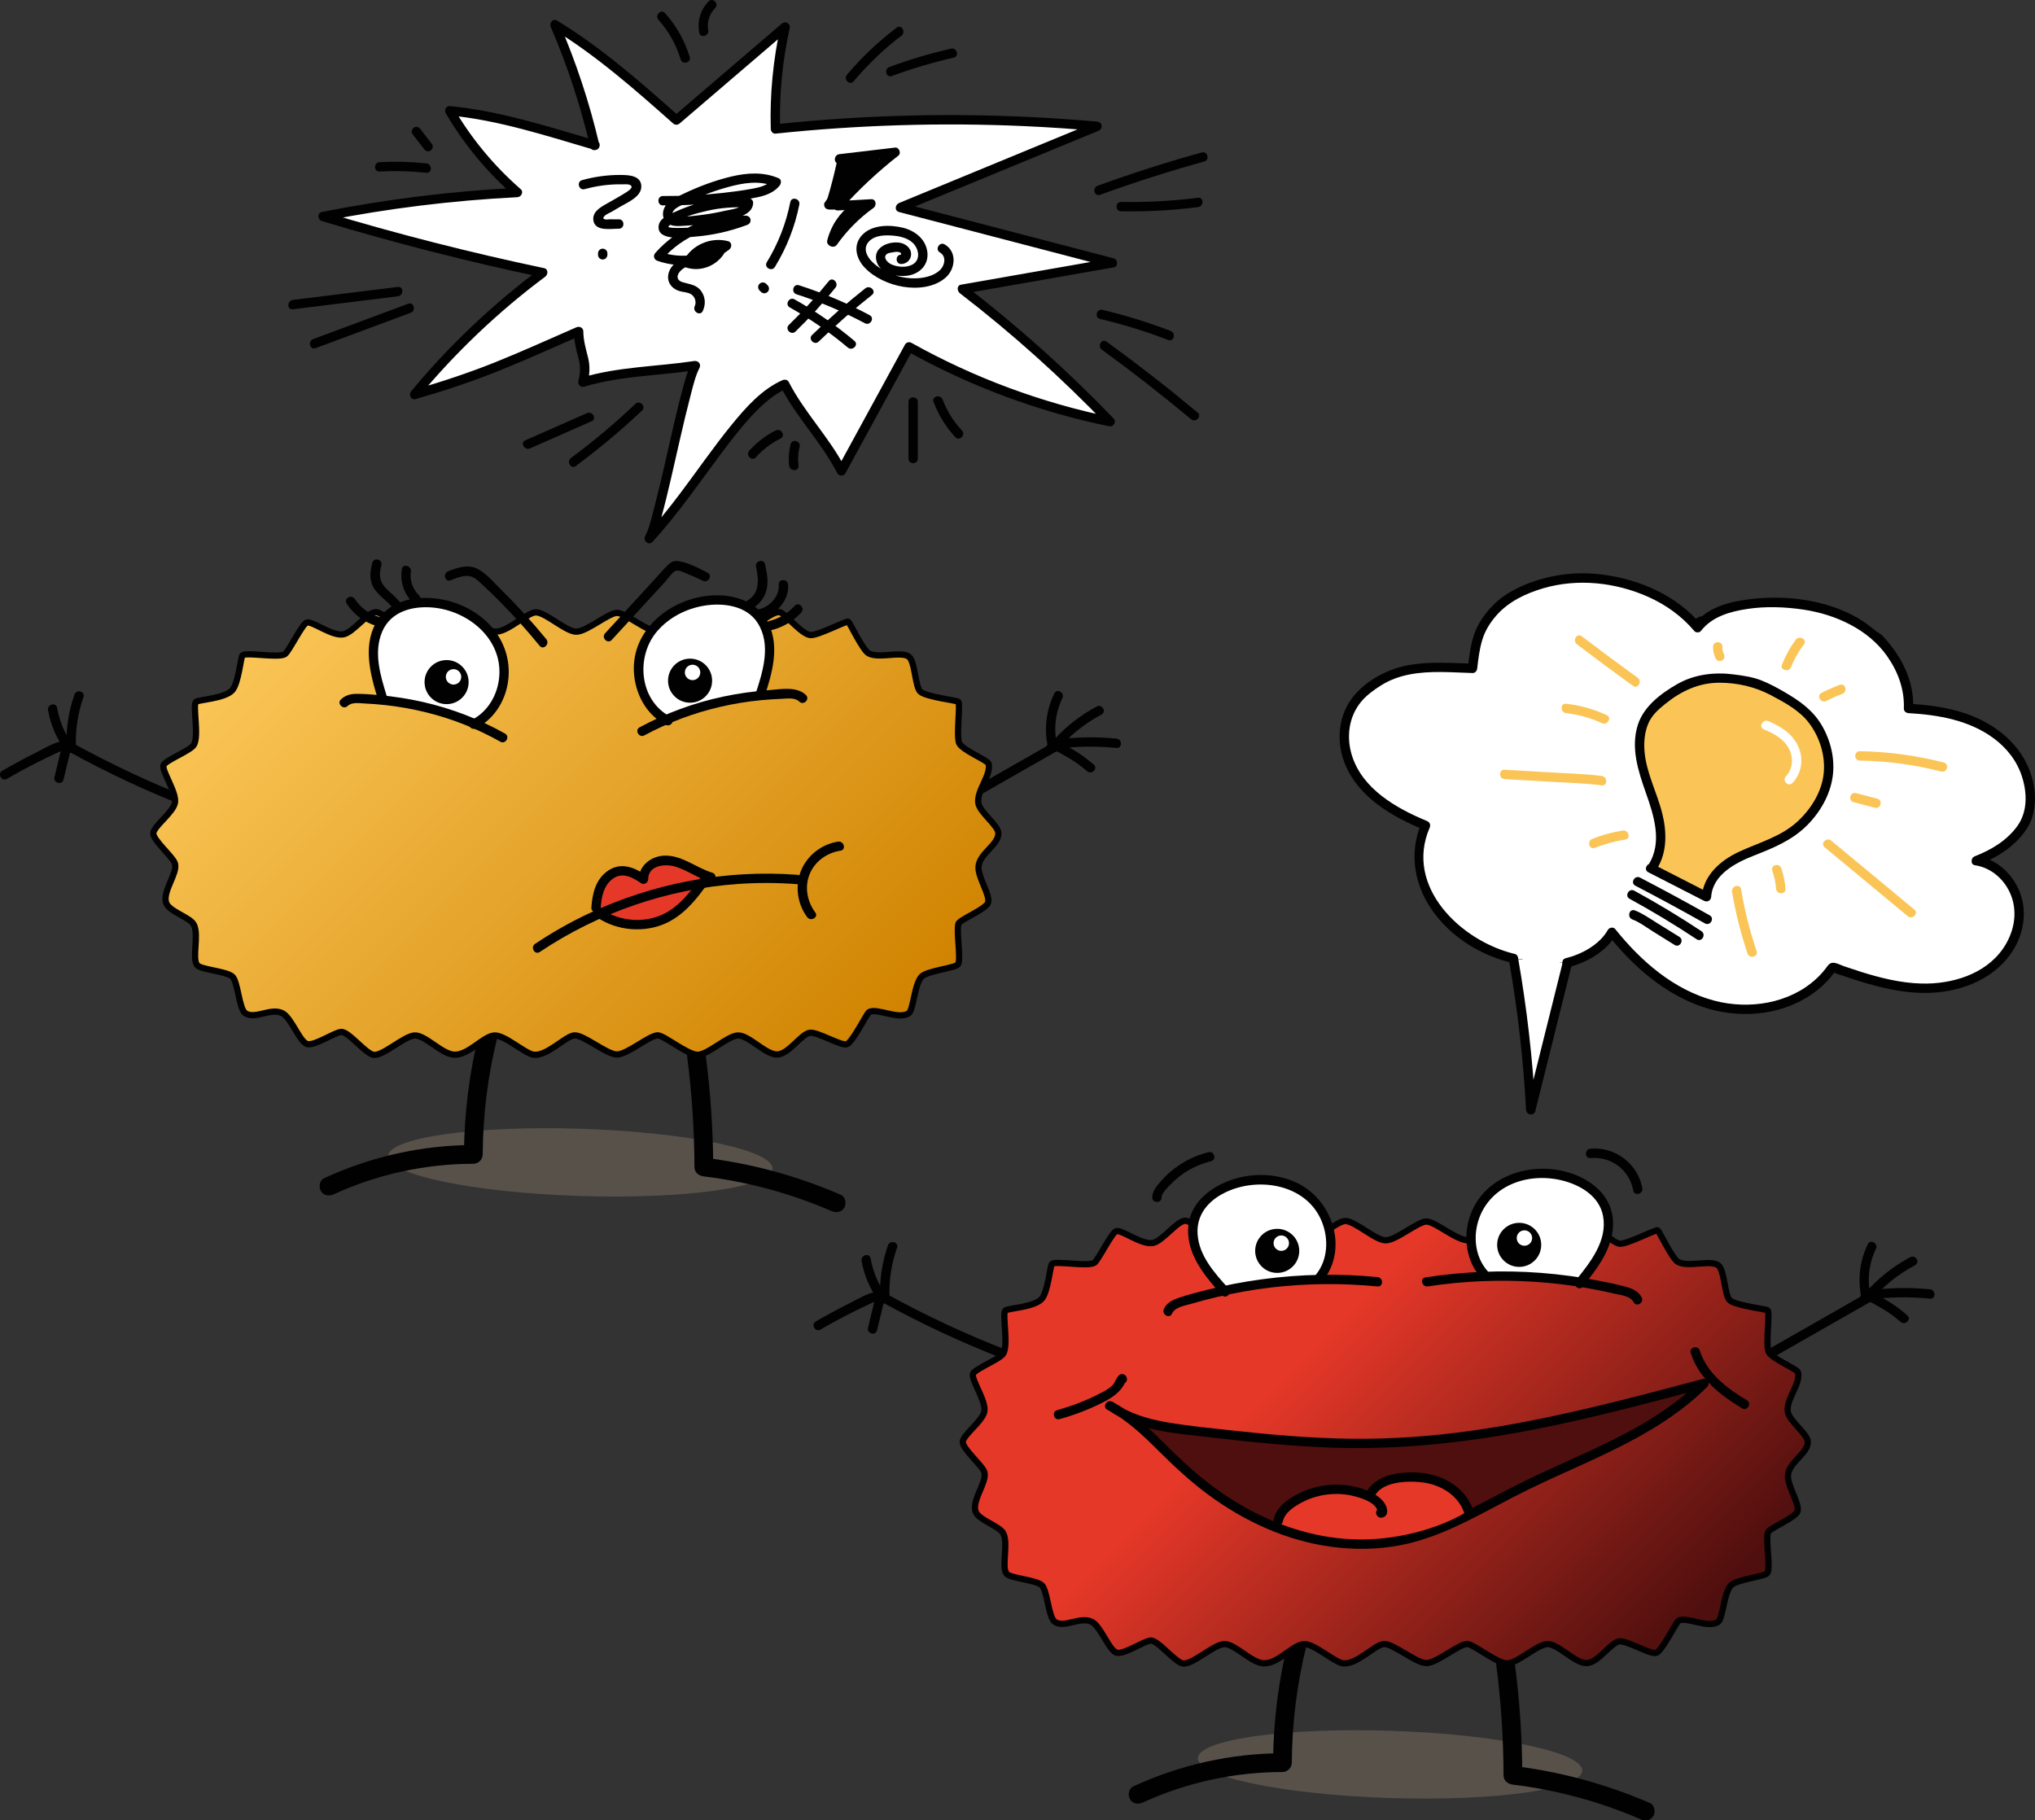 <?xml version="1.0" encoding="UTF-8"?>
<svg xmlns="http://www.w3.org/2000/svg" xmlns:xlink="http://www.w3.org/1999/xlink" id="Ebene_1" data-name="Ebene 1" viewBox="0 0 1846.88 1652.17">
  <rect x="0" y="0" width="1846.88" height="1652.17" fill="#333333" stroke="none"/>
  <defs>
    <style>
      .cls-1 {
        fill: #57514a;
      }

      .cls-2 {
        fill: #010101;
      }

      .cls-3 {
        fill: #e63828;
      }

      .cls-4 {
        fill: #4f0f0e;
      }

      .cls-5 {
        stroke: #fff;
        stroke-linejoin: round;
        stroke-width: 2.83px;
      }

      .cls-5, .cls-6 {
        fill: #fff;
      }

      .cls-7 {
        fill: #fac556;
      }

      .cls-8 {
        fill: url(#Unbenannter_Verlauf_18);
      }

      .cls-8, .cls-9 {
        stroke: #010101;
        stroke-miterlimit: 10;
        stroke-width: 5.67px;
      }

      .cls-9 {
        fill: url(#Unbenannter_Verlauf_17);
      }
    </style>
    <linearGradient id="Unbenannter_Verlauf_17" data-name="Unbenannter Verlauf 17" x1="1025.97" y1="1075.9" x2="1478.03" y2="1527.96" gradientUnits="userSpaceOnUse">
      <stop offset=".34" stop-color="#e63828"></stop>
      <stop offset="1" stop-color="#4f0f0e"></stop>
    </linearGradient>
    <linearGradient id="Unbenannter_Verlauf_18" data-name="Unbenannter Verlauf 18" x1="291.37" y1="523.51" x2="756.29" y2="988.43" gradientUnits="userSpaceOnUse">
      <stop offset="0" stop-color="#fac556"></stop>
      <stop offset="1" stop-color="#d08300"></stop>
    </linearGradient>
  </defs>
  <g>
    <ellipse id="Schlagschatten" class="cls-1" cx="1261.5" cy="1601.29" rx="30.5" ry="174.5" transform="translate(-380.03 2809.96) rotate(-88.13)"></ellipse>
    <g id="Bein_rechts" data-name="Bein rechts">
      <path class="cls-2" d="M1357.67,1508.98c4.48,33.92,6.78,68.07,6.89,102.28.02,5.01,3.92,7.95,8.5,8.5,39.78,4.82,79.06,15.48,115.83,31.42,4.21,1.83,9.12,1.24,11.64-3.05,2.1-3.59,1.19-9.8-3.05-11.64-39.76-17.24-81.39-28.54-124.42-33.75l8.5,8.5c-.11-34.21-2.41-68.37-6.89-102.28-.6-4.55-3.48-8.5-8.5-8.5-4.13,0-9.11,3.92-8.5,8.5h0Z"></path>
    </g>
    <g id="Bein_links" data-name="Bein links">
      <path class="cls-2" d="M1169.65,1487.47c-9.23,36.7-14.04,74.46-14.27,112.3l8.5-8.5c-46.79.11-92.87,10.5-135.34,30.06-4.17,1.92-5.21,7.95-3.05,11.64,2.5,4.28,7.45,4.98,11.64,3.05,39.67-18.28,83.11-27.63,126.76-27.74,4.62-.01,8.48-3.89,8.5-8.5.22-36.39,4.78-72.48,13.66-107.78,2.67-10.62-13.73-15.15-16.4-4.52h0Z"></path>
    </g>
    <path class="cls-2" d="M914.52,1225.67c-37.98-14.65-74.88-31.92-110.5-51.62-4.79-2.65-9.09,4.69-4.29,7.34,36.26,20.05,73.87,37.56,112.53,52.47,5.11,1.97,7.32-6.25,2.26-8.2h0Z"></path>
    <path class="cls-2" d="M804.07,1175.48c-7.1-10.06-11.76-21.2-13.94-33.32-.97-5.38-9.17-3.1-8.2,2.26,2.3,12.76,7.33,24.76,14.8,35.35,3.13,4.44,10.51.19,7.34-4.29h0Z"></path>
    <path class="cls-2" d="M807.24,1177.22c-.53-15.32,1.79-30.29,6.87-44.75,1.82-5.17-6.39-7.4-8.2-2.26-5.32,15.11-7.73,31-7.18,47.01.19,5.46,8.69,5.48,8.5,0h0Z"></path>
    <path class="cls-2" d="M804.92,1179.19l-.1-3.03c-.08-2.37-1.89-4.16-4.25-4.25-10.24-.41-20.92,6.66-29.8,11.07-10.31,5.12-20.44,10.61-30.39,16.4-4.73,2.75-.45,10.11,4.29,7.34,8.87-5.17,17.88-10.1,27.05-14.73,4.44-2.25,8.92-4.43,13.43-6.54,4.87-2.28,9.9-5.26,15.42-5.04l-4.25-4.25.1,3.03c.17,5.46,8.68,5.48,8.5,0h0Z"></path>
    <path class="cls-2" d="M794.54,1177.07c-2.25,9.35-4.51,18.7-6.76,28.06-1.28,5.32,6.92,7.59,8.2,2.26,2.25-9.35,4.51-18.7,6.76-28.06,1.28-5.32-6.92-7.59-8.2-2.26h0Z"></path>
    <path class="cls-2" d="M1609.66,1231.69c29.72-16.96,59.44-33.92,89.15-50.88,4.07-2.32,1.35-9.49-3.28-7.77-1.71.63-3.41,1.27-5.12,1.9-5.08,1.89-2.88,10.11,2.26,8.2,1.71-.63,3.41-1.27,5.12-1.9-1.09-2.59-2.18-5.18-3.28-7.77-29.72,16.96-59.44,33.92-89.15,50.88-4.75,2.71-.47,10.06,4.29,7.34h0Z"></path>
    <path class="cls-2" d="M1697.68,1176.07c-3.25-14.38-1.59-29.33,4.84-42.61,2.37-4.91-4.96-9.22-7.34-4.29-7.47,15.44-9.47,32.43-5.69,49.17,1.2,5.34,9.41,3.08,8.2-2.26h0Z"></path>
    <path class="cls-2" d="M1697.93,1180.63c11.25-13.28,24.69-24.13,40.08-32.27,4.84-2.56.55-9.9-4.29-7.34-15.95,8.45-30.13,19.83-41.8,33.6-3.52,4.15,2.47,10.2,6.01,6.01h0Z"></path>
    <path class="cls-2" d="M1694.66,1179.77c18.87-2.67,37.97-2.96,56.92-1.11,5.44.53,5.41-7.98,0-8.5-19.78-1.93-39.52-1.37-59.18,1.41-5.4.76-3.1,8.96,2.26,8.2h0Z"></path>
    <path class="cls-2" d="M1696.51,1181.75c.98-.51,5.94,2.74,6.82,3.2,2.52,1.33,4.99,2.76,7.41,4.27,5.02,3.15,9.74,6.69,14.22,10.56,4.12,3.57,10.16-2.42,6.01-6.01-6.1-5.28-12.61-10.06-19.61-14.09-5.39-3.11-12.85-8.54-19.14-5.27-4.86,2.52-.56,9.86,4.29,7.34h0Z"></path>
    <path id="Koerper" class="cls-9" d="M1504.51,1116.68c1.38.99,13.03,25.71,18.35,28.66,9.13,5.08,28.94-2.01,36.38,2.92,5.99,3.98,5.72,28.2,10.91,32.13,6.37,4.82,32.95,7.68,34.18,8.94,2.06,2.11-1.88,29.82.63,37.17,2.24,6.56,26.23,15.83,26.91,19.19,2.2,10.75-11.01,24.3-9.38,35.55,1.23,8.44,17.95,20.15,18.2,27.3.36,10.66-17.23,18.33-18.02,30.5-.62,9.67,10.73,25.65,8.7,32.59-1.75,5.98-26.06,15.51-26.97,19.24-1.97,8.15,2.64,32.04-.37,36.75-2.2,3.45-27.26,5.69-32.83,11.01-6.74,6.45-7.49,30.3-11.91,33.42-8.9,6.29-29.08-5.13-35.9-1.1-2.32,1.38-15.09,27.94-20.53,29.27-5.32,1.3-26.07-11.12-32.95-10.5-8.17.73-19.34,19.75-30.23,19.73-10.73-.02-26.07-18.09-35.8-17.23-9.52.84-27.37,17.97-36.5,17.5-9.73-.5-30.57-17.95-36.03-17.63-7.92.45-27.49,17.36-36.81,17.37-9.6,0-30.36-18.13-38.85-17.3-8.01.78-24.35,18.75-36.56,17.55-7.83-.76-26.69-18.26-35.96-17.49-10.17.84-23.38,18.14-36.54,17.42-11.31-.63-26.45-18.27-36.03-17.42-9.37.83-28.23,18.37-36.62,17.62-7.42-.66-23.01-21.45-29.81-20.84-6.12.54-23.5,12.43-30.43,11.07-7.17-1.41-14.64-24.27-23.11-28.2-10.67-4.95-24.57,6.05-33.34.14-5.89-3.98-6.68-28.94-11.95-33.39-5.73-4.86-28.91-6.12-31.94-10.39-4.65-6.58,1.87-26.84-2.82-36.48-3.35-6.88-23.02-12.06-25.32-20.26-2.93-10.41,10.32-26.1,8.2-35.02-1.43-6.02-20.08-21.4-19.7-27.83.38-6.54,18.24-18.92,19.64-27.88,1.52-9.69-12.87-29.71-10.21-34.23,2.69-4.56,24.28-12.95,27.35-18.06,4.86-8.08-1.16-35.53,1.83-39,1.76-2.05,26.44-2.92,33.13-10.71,5.63-6.55,7.64-30.29,9.19-31.62,3.43-2.94,32.12,2.65,38.38-.97,3.61-2.08,16.1-28.21,20.16-28.84,5.56-.85,22.6,12.43,32.75,10.84,9.16-1.43,22.98-21.3,30.34-20.15,7.13,1.11,24.2,18.4,36.58,17.62,11.41-.72,26.38-18.22,36.02-17.41,10.2.86,23.57,18.27,36.56,17.42,11.15-.74,28.46-18.11,36-17.46,9.42.82,27.39,18,36.51,17.53,9.64-.49,28.94-17.06,36.56-17.06,8.41,0,28.09,18.13,39.13,17.05,7.22-.71,25.98-17.16,33.96-17.62,6.14-.36,26.56,18.3,38.54,17.55,10.76-.68,28.59-19.09,36.1-17.62,4.68.91,19.55,19.95,27.75,20.79,6.54.66,32.98-13.23,34.47-12.17"></path>
    <g id="Baeckchen_links" data-name="Baeckchen links">
      <path class="cls-2" d="M961.68,1288.02c13.11-3.66,25.87-8.5,38.06-14.57,10.01-4.98,17.92-10.14,22.33-20.69l-1.95,2.54.38-.26-5.15-.66.27.3v-6.01l-.21.22c-3.81,3.93,2.19,9.95,6.01,6.01l.21-.22c1.68-1.73,1.53-4.26,0-6.01l-.27-.3c-1.15-1.32-3.69-1.68-5.15-.66-3.22,2.23-3.77,6.82-6.67,9.65-3.95,3.85-9.2,6.34-14.08,8.77-11.55,5.75-23.61,10.25-36.03,13.72-5.26,1.47-3.03,9.67,2.26,8.2h0Z"></path>
    </g>
    <path class="cls-6" d="M1455.92,1093.2c-5.58-11.42-16.99-19.01-28.92-23.41-25.39-9.38-56.45-5.33-75.67,13.73-19.22,19.06-22.51,53.46-4.11,73.32l87.01,5.68c8.34-10.32,15.86-18.47,20.97-30.72,5.12-12.24,6.54-26.68.72-38.6Z"></path>
    <path class="cls-2" d="M1436.31,1167.88c13.7-16.97,28.3-35.79,27.62-58.8-.63-21.65-16.56-36.26-35.8-43.39-35.53-13.16-81.52.17-94.18,38.48-6.27,18.97-3.26,40.61,10.26,55.68,3.66,4.08,9.66-1.95,6.01-6.01-10.21-11.38-12.98-27.54-9.55-42.18,3.67-15.69,13.85-28.21,28.18-35.48,14.77-7.49,32.55-8.75,48.52-4.87,16.68,4.05,34.12,14.2,37.5,32.37,4.15,22.28-11.56,42.05-24.59,58.19-3.41,4.22,2.57,10.27,6.01,6.01h0Z"></path>
    <path class="cls-2" d="M1489.91,1177.54c-2.82-5.48-8.3-7.94-13.98-9.53-8.31-2.33-16.86-4.05-25.33-5.69-17.12-3.32-34.45-5.66-51.84-7.02-35.09-2.74-70.35-1.26-105.13,4.05-5.39.82-3.1,9.02,2.26,8.2,32.12-4.9,64.77-6.28,97.19-4.15,16.02,1.05,31.98,2.96,47.8,5.75,8.09,1.43,16.15,3.08,24.15,4.95,5.6,1.31,14.58,2.02,17.53,7.74,2.51,4.87,9.85.57,7.34-4.29h0Z"></path>
    <path class="cls-6" d="M1189.29,1086.67c-20.25-17.96-51.48-20.27-76.31-9.5-11.66,5.06-22.64,13.27-27.57,24.99-5.15,12.23-2.93,26.56,2.86,38.5s13.09,19.76,21.99,29.6l87.22-10.62c17.26-20.85,12.06-55.02-8.19-72.98Z"></path>
    <path class="cls-2" d="M1063.62,1192.34c2.69-6.01,11.22-7.16,16.88-8.82,7.8-2.29,15.67-4.37,23.58-6.23,16.07-3.78,32.35-6.71,48.74-8.66,32.32-3.85,64.99-4.17,97.39-1.06,5.44.52,5.41-7.98,0-8.5-34.91-3.36-70.08-2.68-104.84,2.01-17.12,2.31-34.1,5.55-50.85,9.79-8.28,2.1-16.63,4.27-24.72,7.03-5.53,1.89-11.03,4.54-13.54,10.15-2.21,4.95,5.11,9.29,7.34,4.29h0Z"></path>
    <path class="cls-2" d="M1200.49,1162.65c23.96-29.9,8.52-74.95-25.02-89.8-17.68-7.83-38.38-8.35-56.7-2.39s-37,19.33-40,40.07c-3.74,25.89,14.06,47.07,30.21,64.94,3.68,4.07,9.68-1.96,6.01-6.01-12.67-14.02-26.92-29.72-28.13-49.58s12.91-33.01,29.98-39.72c29.86-11.73,69.9-3.55,82.82,28.65,6.23,15.52,5.55,34.44-5.19,47.84-3.39,4.23,2.59,10.29,6.01,6.01h0Z"></path>
    <circle class="cls-2" cx="1159.14" cy="1135.3" r="20"></circle>
    <circle class="cls-6" cx="1162.84" cy="1128.31" r="7"></circle>
    <circle class="cls-2" cx="1378.75" cy="1129.85" r="20"></circle>
    <circle class="cls-6" cx="1383.52" cy="1123.66" r="7"></circle>
    <path class="cls-4" d="M1008.65,1276.54c20.49,14.96,46.86,18.58,72.04,21.63,56.54,6.85,113.36,13.13,170.3,11.77,100.36-2.4,198.48-28.43,295.48-54.29-45.95,46.31-110.85,67.01-169.11,96.36-32.16,16.2-63.29,35.58-98.22,44.3-37.3,9.32-77.25,5.73-113.47-7.16-36.22-12.9-68.84-34.81-96.77-61.24-19.64-18.58-37.64-39.82-61.75-52.04"></path>
    <path class="cls-2" d="M1006.51,1280.21c26.39,18.83,60.62,20.65,91.74,24.31,37.06,4.36,74.22,8.17,111.53,9.42,73.51,2.47,146.2-7.87,217.79-23.92,40.27-9.03,80.16-19.64,120.03-30.27-1.38-2.37-2.76-4.74-4.14-7.11-26.9,26.9-60.44,45.27-94.56,61.39-17.1,8.08-34.44,15.66-51.58,23.64-18.08,8.42-35.65,17.73-53.3,27-18.49,9.71-37.3,19.09-57.35,25.15s-42.23,8.45-63.76,7.05c-41.01-2.67-79.99-18.55-113.66-41.63-18.36-12.59-34.66-27.45-50.42-43.11-15.08-14.99-30.48-30.06-49.55-39.92-4.85-2.51-9.16,4.83-4.29,7.34,17.95,9.29,32.43,23.3,46.64,37.42s28.41,27.38,44.34,39.2c32.86,24.39,71.06,42.04,111.79,47.64,21.13,2.9,42.61,2.64,63.57-1.42s40.95-12.33,60.1-21.75,36.71-19.47,55.38-28.58c17.72-8.65,35.78-16.58,53.71-24.8,39.14-17.96,78.17-37.83,108.95-68.6,3.02-3.02-.05-8.2-4.14-7.11-69.34,18.49-138.94,37.01-210.12,47.02-36.03,5.07-72.38,7.69-108.77,7.25-36.34-.44-72.58-3.58-108.68-7.57-19.41-2.15-38.99-4-58.25-7.29-17.3-2.96-34.28-7.79-48.73-18.1-4.46-3.18-8.71,4.19-4.29,7.34h0Z"></path>
    <path class="cls-3" d="M1252.97,1396.38c46.89-4.44,76-23,76-23l4.52.35c-3.38-12.78-13.74-23.06-25.91-28.24-12.25-5.22-26.11-5.73-39.26-3.58-6.03.98-16.9,8.5-25.6,16.53h0c-23.07-11.25-52.43-8.19-72.69,7.57-3.7,2.88-8.57,10.3-10.88,16.14,10,3.4,46.32,18.74,93.82,14.24Z"></path>
    <path class="cls-2" d="M1164.14,1381.19c1.83-8.52,10.51-13.94,17.72-17.74,7.7-4.05,16.33-6.53,25-7.25s16.71.07,24.72,2.45c7.33,2.17,17.99,5.91,19.25,14.59l.43-3.28-.69.97,2.54-1.95-1.17.22c-5.37,1.03-3.1,9.23,2.26,8.2,5.76-1.1,5.51-6.96,3.37-11.28-2.25-4.57-6.47-7.96-10.85-10.39-10.16-5.64-22.15-8.24-33.71-8.28s-23.01,2.6-33.38,7.62-21.24,12.45-23.69,23.86c-1.14,5.34,7.05,7.62,8.2,2.26h0Z"></path>
    <path class="cls-2" d="M1247.17,1358.98c6.1-14.95,31.83-15.24,44.86-13.39,16.76,2.38,32.7,12.55,37.44,29.51,1.47,5.26,9.68,3.03,8.2-2.26-5.81-20.81-25.29-33.28-45.93-35.81-18.03-2.21-44.86.32-52.77,19.69-2.07,5.06,6.16,7.27,8.2,2.26h0Z"></path>
    <g id="Augenbraue_links" data-name="Augenbraue links">
      <path class="cls-2" d="M1443.4,1051.07c19.07-1.64,35.38,10.73,38.9,29.53,1.01,5.37,9.2,3.1,8.2-2.26-4.16-22.23-24.57-37.71-47.1-35.77-5.41.47-5.46,8.97,0,8.5h0Z"></path>
    </g>
    <g id="Augenbraue_rechts" data-name="Augenbraue rechts">
      <path class="cls-2" d="M1054.25,1086.79c0-4.25,5.86-9.43,8.64-12.28,3.31-3.39,6.91-6.5,10.81-9.2,7.74-5.35,16.26-9.11,25.38-11.36,5.31-1.31,3.06-9.51-2.26-8.2-11.31,2.78-21.88,7.83-31.12,14.93-4.34,3.33-8.36,7.04-11.94,11.19s-8.01,8.99-8.02,14.91c-.01,5.47,8.49,5.48,8.5,0h0Z"></path>
    </g>
    <g id="Baeckchen_rechts-2" data-name="Baeckchen rechts">
      <path class="cls-2" d="M1534.41,1227.94c7.38,23.11,26.61,38.25,46.68,50.28,4.71,2.82,8.99-4.53,4.29-7.34-18.05-10.82-36.1-24.31-42.77-45.19-1.66-5.19-9.87-2.97-8.2,2.26h0Z"></path>
    </g>
  </g>
  <g>
    <g>
      <path class="cls-2" d="M871.32,731.88c29.72-16.96,59.44-33.92,89.15-50.88,4.07-2.32,1.35-9.49-3.28-7.77-1.71.63-3.41,1.27-5.12,1.9-5.08,1.89-2.88,10.11,2.26,8.2,1.71-.63,3.41-1.27,5.12-1.9-1.09-2.59-2.18-5.18-3.28-7.77-29.72,16.96-59.44,33.92-89.15,50.88-4.75,2.71-.47,10.06,4.29,7.34h0Z"></path>
      <path class="cls-2" d="M959.34,676.26c-3.25-14.38-1.59-29.33,4.84-42.61,2.37-4.91-4.96-9.22-7.34-4.29-7.47,15.44-9.47,32.43-5.69,49.17,1.2,5.34,9.41,3.08,8.2-2.26h0Z"></path>
      <path class="cls-2" d="M959.6,680.82c11.25-13.28,24.69-24.13,40.08-32.27,4.84-2.56.55-9.9-4.29-7.34-15.95,8.45-30.13,19.83-41.8,33.6-3.52,4.15,2.47,10.2,6.01,6.01h0Z"></path>
      <path class="cls-2" d="M956.33,679.96c18.87-2.67,37.97-2.96,56.92-1.11,5.44.53,5.41-7.98,0-8.5-19.78-1.93-39.52-1.37-59.18,1.41-5.4.76-3.1,8.96,2.26,8.2h0Z"></path>
      <path class="cls-2" d="M958.17,681.94c.98-.51,5.94,2.74,6.82,3.2,2.52,1.33,4.99,2.76,7.41,4.27,5.02,3.15,9.74,6.69,14.22,10.56,4.12,3.57,10.16-2.42,6.01-6.01-6.1-5.28-12.61-10.06-19.61-14.09-5.39-3.11-12.85-8.54-19.14-5.27-4.86,2.52-.56,9.86,4.29,7.34h0Z"></path>
      <path class="cls-2" d="M176.19,725.86c-37.98-14.65-74.88-31.92-110.5-51.62-4.79-2.65-9.09,4.69-4.29,7.34,36.26,20.05,73.87,37.56,112.53,52.47,5.11,1.97,7.32-6.25,2.26-8.2h0Z"></path>
      <path class="cls-2" d="M65.73,675.67c-7.1-10.06-11.76-21.2-13.94-33.32-.97-5.38-9.17-3.1-8.2,2.26,2.3,12.76,7.33,24.76,14.8,35.35,3.13,4.44,10.51.19,7.34-4.29h0Z"></path>
      <path class="cls-2" d="M68.9,677.41c-.53-15.32,1.79-30.29,6.87-44.75,1.82-5.17-6.39-7.4-8.2-2.26-5.32,15.11-7.73,31-7.18,47.01.19,5.46,8.69,5.48,8.5,0h0Z"></path>
      <path class="cls-2" d="M66.59,679.38l-.1-3.03c-.08-2.37-1.89-4.16-4.25-4.25-10.24-.41-20.92,6.66-29.8,11.07-10.31,5.12-20.44,10.61-30.39,16.4-4.73,2.75-.45,10.11,4.29,7.34,8.87-5.17,17.88-10.1,27.05-14.73,4.44-2.25,8.92-4.43,13.43-6.54,4.87-2.28,9.9-5.26,15.42-5.04l-4.25-4.25.1,3.03c.17,5.46,8.68,5.48,8.5,0h0Z"></path>
      <path class="cls-2" d="M56.2,677.26c-2.25,9.35-4.51,18.7-6.76,28.06-1.28,5.32,6.92,7.59,8.2,2.26,2.25-9.35,4.51-18.7,6.76-28.06,1.28-5.32-6.92-7.59-8.2-2.26h0Z"></path>
    </g>
    <g>
      <ellipse class="cls-1" cx="526.6" cy="1054.92" rx="30.5" ry="174.5" transform="translate(-544.91 1546.88) rotate(-88.13)"></ellipse>
      <g>
        <path class="cls-2" d="M623.37,956.94c4.48,33.92,6.78,68.07,6.89,102.28.02,5.01,3.92,7.95,8.5,8.5,39.78,4.82,79.06,15.48,115.83,31.42,4.21,1.83,9.12,1.24,11.64-3.05,2.1-3.59,1.19-9.8-3.05-11.64-39.76-17.24-81.39-28.54-124.42-33.75l8.5,8.5c-.11-34.21-2.41-68.37-6.89-102.28-.6-4.55-3.48-8.5-8.5-8.5-4.13,0-9.11,3.92-8.5,8.5h0Z"></path>
        <path class="cls-2" d="M435.34,935.44c-9.23,36.7-14.04,74.46-14.27,112.3l8.5-8.5c-46.79.11-92.87,10.5-135.34,30.06-4.17,1.92-5.21,7.95-3.05,11.64,2.5,4.28,7.45,4.98,11.64,3.05,39.67-18.28,83.11-27.63,126.76-27.74,4.62-.01,8.48-3.89,8.5-8.5.22-36.39,4.78-72.48,13.66-107.78,2.67-10.62-13.73-15.15-16.4-4.52h0Z"></path>
      </g>
      <g id="Gruppe_2593" data-name="Gruppe 2593">
        <path id="Pfad_1734" data-name="Pfad 1734" class="cls-8" d="M769.9,564.28c1.38.99,13.03,25.71,18.35,28.66,9.13,5.08,28.94-2.01,36.38,2.92,5.99,3.98,5.72,28.2,10.91,32.13,6.37,4.82,32.95,7.68,34.18,8.94,2.06,2.11-1.88,29.82.63,37.17,2.24,6.56,26.23,15.83,26.91,19.19,2.2,10.75-11.01,24.3-9.38,35.55,1.23,8.44,17.95,20.15,18.2,27.3.36,10.66-17.23,18.33-18.02,30.5-.62,9.67,10.73,25.65,8.7,32.59-1.75,5.98-26.06,15.51-26.97,19.24-1.97,8.15,2.64,32.04-.37,36.75-2.2,3.45-27.26,5.69-32.83,11.01-6.74,6.45-7.49,30.3-11.91,33.42-8.9,6.29-29.08-5.13-35.9-1.1-2.32,1.38-15.09,27.94-20.53,29.27-5.32,1.3-26.07-11.12-32.95-10.5-8.17.73-19.34,19.75-30.23,19.73-10.73-.02-26.07-18.09-35.8-17.23-9.52.84-27.37,17.97-36.5,17.5-9.73-.5-30.57-17.95-36.03-17.63-7.92.45-27.49,17.36-36.81,17.37-9.6,0-30.36-18.13-38.85-17.3-8.01.78-24.35,18.75-36.56,17.55-7.83-.76-26.69-18.26-35.96-17.49-10.17.84-23.38,18.14-36.54,17.42-11.31-.63-26.45-18.27-36.03-17.42-9.37.83-28.23,18.37-36.62,17.62-7.42-.66-23.01-21.45-29.81-20.84-6.12.54-23.5,12.43-30.43,11.07-7.17-1.41-14.64-24.27-23.11-28.2-10.67-4.95-24.57,6.05-33.34.14-5.89-3.98-6.68-28.94-11.95-33.39-5.73-4.86-28.91-6.12-31.94-10.39-4.65-6.58,1.87-26.84-2.82-36.48-3.35-6.88-23.02-12.06-25.32-20.26-2.93-10.41,10.32-26.1,8.2-35.02-1.43-6.02-20.08-21.4-19.7-27.83.38-6.54,18.24-18.92,19.64-27.88,1.52-9.69-12.87-29.71-10.21-34.23,2.69-4.56,24.28-12.95,27.35-18.06,4.86-8.08-1.16-35.53,1.83-39,1.76-2.05,26.44-2.92,33.13-10.71,5.63-6.55,7.64-30.29,9.19-31.62,3.43-2.94,32.12,2.65,38.38-.97,3.61-2.08,16.1-28.21,20.16-28.84,5.56-.85,22.6,12.43,32.75,10.84,9.16-1.43,22.98-21.3,30.34-20.15,7.13,1.11,24.2,18.4,36.58,17.62,11.41-.72,26.38-18.22,36.02-17.41,10.2.86,23.57,18.27,36.56,17.42,11.15-.74,28.46-18.11,36-17.46,9.42.82,27.39,18,36.51,17.53,9.64-.49,28.94-17.06,36.56-17.06,8.41,0,28.09,18.13,39.13,17.05,7.22-.71,25.98-17.16,33.96-17.62,6.14-.36,26.56,18.3,38.54,17.55,10.76-.68,28.59-19.09,36.1-17.62,4.68.91,19.55,19.95,27.75,20.79,6.54.66,32.98-13.23,34.47-12.17"></path>
      </g>
    </g>
    <g>
      <g>
        <path class="cls-6" d="M453.21,587.8c-10.74-24.84-38.06-40.17-65.11-40.92-12.71-.35-26.13,2.44-35.56,10.96-9.84,8.9-13.9,22.83-13.71,36.09.19,13.27,3.49,23.44,7.38,36.13l83.51,27.31c24.46-11.58,34.22-44.73,23.48-69.58Z"></path>
        <path class="cls-2" d="M315.42,640.81c3.98-3.76,10.55-2.55,15.54-2.31,6.26.29,12.5.77,18.73,1.45,12.45,1.36,24.81,3.57,36.96,6.57,23.59,5.81,46.26,14.74,67.43,26.66,4.77,2.69,9.07-4.65,4.29-7.34-23.31-13.12-48.47-22.79-74.55-28.72-12.99-2.95-26.19-4.99-39.45-6.2-6.94-.63-13.99-1.22-20.97-1.17-5.35.04-10.05,1.32-14,5.05s2.04,9.77,6.01,6.01h0Z"></path>
        <path class="cls-2" d="M431.87,661.05c15.51-7.63,25.76-23.17,28.81-39.97,3.3-18.16-1.42-36.04-13.04-50.34-12.01-14.78-30.33-24.25-49.01-27.11-19.72-3.02-42.46.46-54.81,17.72-15.46,21.61-8.18,49.39-1.07,72.56,1.6,5.22,9.81,2.99,8.2-2.26-5.72-18.66-12.21-39.64-4-58.59,7.83-18.09,27.31-23.24,45.5-21.68,32,2.74,63.08,27.84,60.7,62.05-1.16,16.78-10.26,32.74-25.56,40.27-4.91,2.42-.61,9.75,4.29,7.34h0Z"></path>
      </g>
      <circle class="cls-2" cx="405.31" cy="619.09" r="20"></circle>
      <circle class="cls-6" cx="411.61" cy="614.33" r="7"></circle>
    </g>
    <g>
      <g>
        <path class="cls-6" d="M685.48,556.2c-9.26-8.71-22.62-11.76-35.34-11.66-27.07.22-54.68,15-65.9,39.63s-2.12,57.97,22.11,70.03l83.38-25.49c4.14-12.6,8.29-22.89,8.74-36.15.45-13.26-3.33-27.27-13-36.35Z"></path>
        <path class="cls-2" d="M731.42,630.79c-8.47-8.28-23.6-5.15-34.24-4.35-13.7,1.03-27.36,2.95-40.8,5.8-26.47,5.61-52.06,15.02-75.87,27.86-4.82,2.6-.53,9.94,4.29,7.34,21.64-11.67,44.73-20.31,68.68-25.86,12.03-2.79,24.24-4.81,36.54-6.02,6.28-.62,12.59-1.05,18.9-1.28,5.23-.19,12.38-1.5,16.49,2.52,3.92,3.83,9.94-2.18,6.01-6.01h0Z"></path>
        <path class="cls-2" d="M693.79,632.36c6.95-21.17,13.75-44.5,3.99-65.96-9.06-19.9-30.68-27.14-51.27-25.99-37.14,2.07-74.01,30.74-71.14,70.62,1.38,19.21,11.36,37.81,28.83,46.84,4.85,2.51,9.16-4.83,4.29-7.34-28.41-14.68-31.85-54.78-11.94-77.78,10.81-12.49,26.23-20.3,42.42-23.01,17.06-2.86,38.53-.19,48.61,15.62,12.64,19.83,4.71,44.36-1.98,64.75-1.71,5.21,6.5,7.45,8.2,2.26h0Z"></path>
      </g>
      <circle class="cls-2" cx="626.28" cy="617.79" r="20"></circle>
      <circle class="cls-6" cx="628.54" cy="610.31" r="7"></circle>
    </g>
    <path class="cls-2" d="M682.03,552.81c6.23-3.52,11.01-9.05,13.22-15.9,2.61-8.08.84-16.71-.92-24.76-1.17-5.34-9.37-3.08-8.2,2.26,2.58,11.78,3.59,24.28-8.4,31.06-4.76,2.69-.48,10.04,4.29,7.34h0Z"></path>
    <path class="cls-2" d="M690.68,561.25c13.46-2.78,25.8-16.54,24.58-30.65-.47-5.41-8.98-5.46-8.5,0,.91,10.57-8.31,20.37-18.34,22.45-5.36,1.11-3.09,9.31,2.26,8.2h0Z"></path>
    <path class="cls-2" d="M700.47,571.82c10.35-2.62,19.55-8.09,26.76-15.97,3.69-4.03-2.31-10.06-6.01-6.01-6.28,6.86-14,11.5-23.01,13.78-5.3,1.34-3.06,9.55,2.26,8.2h0Z"></path>
    <path class="cls-2" d="M380.42,540.54c-5.78-5.69-8.74-13.59-7.52-21.7.8-5.35-7.39-7.66-8.2-2.26-1.68,11.17,1.6,21.99,9.71,29.98,3.9,3.84,9.92-2.16,6.01-6.01h0Z"></path>
    <path class="cls-2" d="M363.8,547.56c-3.87-5.19-8.89-8.94-13.4-13.52-6.35-6.43-6.47-12.56-4.28-20.99,1.38-5.3-6.82-7.56-8.2-2.26-2.12,8.17-3.11,16.17,1.78,23.57,4.54,6.86,11.89,10.96,16.76,17.49,3.24,4.33,10.62.1,7.34-4.29h0Z"></path>
    <path class="cls-2" d="M344.05,559.95c-9.15-2.71-16.84-8.37-22.07-16.36-2.98-4.56-10.35-.31-7.34,4.29,6.45,9.87,15.84,16.92,27.15,20.27,5.26,1.56,7.5-6.65,2.26-8.2h0Z"></path>
    <path class="cls-3" d="M645.29,796.15c-7.92-2.2-14.99-6.62-22.4-10.17-7.41-3.55-15.68-6.29-23.75-4.77-8.07,1.52-15.57,8.55-15.1,16.75-5.82-4.01-12.25-7.99-19.32-7.81-7.55.19-14.35,5.33-18.2,11.83-3.84,6.48-5.14,14.15-5.59,21.67l-.53.14c19.43,14.11,50.04,19.16,70.15,6.03,12.29-8.02,21.15-20.22,29.59-32.22l-57.37,15.07,62.52-16.52Z"></path>
    <path class="cls-2" d="M723.84,793.99c-64.99-4.94-130.85,7.47-189.8,35.22-16.82,7.92-33,17.12-48.44,27.47-4.52,3.03-.27,10.4,4.29,7.34,53.35-35.75,115.89-57.24,179.97-61.73,17.97-1.26,36.01-1.16,53.97.2,5.46.41,5.43-8.09,0-8.5h0Z"></path>
    <g>
      <path class="cls-2" d="M545.19,823.73c.64-9.56,2.72-20.27,11.03-26.2,8.83-6.3,17.87-1.21,25.68,4.12,2.71,1.85,6.41-.61,6.4-3.67-.05-12.65,15.24-14.21,24.4-11.48,11.02,3.29,20.41,10.45,31.47,13.76,5.25,1.57,7.5-6.63,2.26-8.2-14.6-4.37-27.03-15.74-42.94-15.5-11.96.18-23.74,8.68-23.69,21.42l6.4-3.67c-10.4-7.09-22.54-11.97-34.09-4.25s-14.55,20.93-15.41,33.68c-.37,5.46,8.14,5.44,8.5,0h0Z"></path>
      <path class="cls-2" d="M540.68,831.82c16.08,11.34,37.28,14.56,56.12,8.96,21.26-6.32,34.77-23.63,47.02-41.03,3.16-4.48-4.21-8.74-7.34-4.29-10.9,15.49-22.97,31.48-41.94,37.12-16.85,5.01-35.22,2.01-49.56-8.1-4.48-3.16-8.74,4.21-4.29,7.34h0Z"></path>
    </g>
    <path class="cls-2" d="M760.59,763.86c-14.59,2.23-27.55,12.12-33.36,25.73-5.97,14-3.74,30.7,5.35,42.84,3.24,4.33,10.63.09,7.34-4.29-7.6-10.15-9.96-23.78-4.77-35.59,4.94-11.25,15.74-18.66,27.7-20.48,5.39-.82,3.1-9.02-2.26-8.2h0Z"></path>
    <path class="cls-2" d="M555.19,580.81c12.98-14.14,25.97-28.29,38.95-42.43l9.4-10.24c2.64-2.88,5.63-7.57,8.94-9.71,2.99-1.93,8.69,1.41,11.72,2.58,4.66,1.79,9.19,3.87,13.65,6.11,4.87,2.46,9.19-4.88,4.29-7.34-8.02-4.04-17.92-9.48-26.95-10.56-3.78-.46-6.54,1.06-9.18,3.67-3.91,3.85-7.48,8.13-11.19,12.17-15.22,16.58-30.45,33.17-45.67,49.75-3.7,4.03,2.3,10.06,6.01,6.01h0Z"></path>
    <path class="cls-2" d="M495.79,580.13c-12.98-15.85-26.77-31.01-41.39-45.37-6.31-6.2-13.02-14.43-21.01-18.46-8.62-4.35-18.34-1.18-26.68,2.19-5.01,2.02-2.82,10.25,2.26,8.2,4.15-1.67,8.43-3.43,12.92-3.89,5.45-.56,9.08,1.61,13,5.16,6.43,5.83,12.66,11.91,18.78,18.08,12.68,12.78,24.7,26.19,36.11,40.12,3.47,4.24,9.46-1.81,6.01-6.01h0Z"></path>
  </g>
  <g>
    <g>
      <path class="cls-6" d="M539.73,132.11c-8.71-37.55-20.83-74.31-36.16-109.68,40.02,24.29,75.28,55.52,110.31,86.58,32.91-28.19,65.83-56.38,98.74-84.57-6.84,30.33-9.82,61.53-8.85,92.61,96.94-10.26,194.88-11.06,291.98-2.4-59.54,24.57-119.09,49.14-178.63,73.7,64.18,16.75,128.37,33.5,192.55,50.25-45.45,7.96-90.91,15.92-136.36,23.89,47.71,36.64,92.64,76.88,134.29,120.28-63.87-13.03-125.69-36.04-182.54-67.93-20.48,37.52-40.96,75.05-61.44,112.57-15.46-30.62-36.2-48.46-51.46-78.62-39.89,17.3-76,89-123,140,10.92-20.91,31.08-136.09,42-157-40.56,6.17-62.88,3.17-102.14,15.09,5.81-20.53-3.86-24.09-3.86-46.09-59.92,26.02-86.18,39.24-148.96,57.3,34.2-41.37,73.41-78.6,116.49-110.62-67.2-14.11-133.79-31.12-199.53-50.96,58.17-11.56,117.2-18.85,176.44-21.78-24.36-21.14-45.21-46.32-61.43-74.2,46.14,4.33,87.48,18.32,131.98,31.26"></path>
      <path class="cls-2" d="M543.83,130.98c-8.86-37.94-21.15-74.93-36.59-110.7l-5.82,5.82c39.75,24.26,74.72,55.12,109.45,85.91,1.82,1.61,4.18,1.57,6.01,0,32.91-28.19,65.83-56.38,98.74-84.57-2.37-1.38-4.74-2.76-7.11-4.14-6.85,30.76-9.9,62.24-9,93.74.06,2.12,1.91,4.5,4.25,4.25,75.34-7.92,151.24-10.23,226.92-6.78,21.71.99,43.4,2.47,65.06,4.38-.38-2.78-.75-5.57-1.13-8.35-59.54,24.57-119.09,49.14-178.63,73.7-3.6,1.48-4.45,7.04,0,8.2,64.18,16.75,128.37,33.5,192.55,50.25v-8.2c-45.45,7.96-90.91,15.92-136.36,23.89-4.06.71-3.56,5.82-1.02,7.77,47.4,36.46,91.99,76.51,133.43,119.62,1.38-2.37,2.76-4.74,4.14-7.11-63.58-13.07-124.87-35.82-181.53-67.5-1.96-1.1-4.7-.52-5.82,1.53-20.48,37.52-40.96,75.05-61.44,112.57h7.34c-14.35-28.06-37.08-50.59-51.46-78.62-1.13-2.2-3.82-2.42-5.82-1.53-18.74,8.33-33.23,24.8-45.94,40.37-16.64,20.4-31.52,42.17-47.38,63.16-9.67,12.79-19.7,25.31-30.54,37.13,2.23,1.72,4.45,3.44,6.68,5.15,3.5-6.85,5.51-14.53,7.54-21.9,3.17-11.49,5.91-23.09,8.62-34.69,5.82-24.93,11.12-50,17.61-74.77,2.23-8.49,4.35-18.05,8.23-25.64,1.81-3.54-1.16-6.79-4.8-6.25-34.26,5.13-68.7,5.07-102.14,15.09l5.23,5.23c2.09-7.79,2.59-15.39.64-23.25-2-8.1-4.25-15.52-4.35-23.97-.04-3.5-3.52-4.92-6.4-3.67-24.31,10.56-48.43,21.59-73.03,31.47-24.5,9.84-49.55,18.09-74.91,25.41,1.38,2.37,2.76,4.74,4.14,7.11,34.04-41.06,72.86-78.08,115.63-109.96,2.66-1.98,2.92-6.94-1.02-7.77-67.2-14.14-133.78-31.14-199.53-50.96v8.2c57.84-11.45,116.42-18.67,175.31-21.63,3.41-.17,5.95-4.69,3.01-7.26-24.1-21.04-44.59-45.73-60.76-73.34-1.22,2.13-2.45,4.27-3.67,6.4,44.89,4.35,87.78,18.55,130.85,31.11,5.26,1.53,7.51-6.67,2.26-8.2-43.86-12.79-87.41-26.99-133.11-31.42-3.3-.32-5.18,3.82-3.67,6.4,16.51,28.19,37.48,53.58,62.09,75.06,1-2.42,2-4.84,3.01-7.26-59.63,3-119,10.34-177.57,21.94-4.3.85-3.78,7.06,0,8.2,65.75,19.82,132.33,36.82,199.53,50.96l-1.02-7.77c-43.38,32.33-82.82,69.63-117.35,111.29-2.56,3.08-.24,8.37,4.14,7.11,25.81-7.45,51.28-15.87,76.19-25.92,24.83-10.02,49.22-21.13,73.78-31.81-2.13-1.22-4.27-2.45-6.4-3.67.1,8.04,1.66,15.52,3.84,23.21,2.13,7.53,2.22,14.13.18,21.75-.82,3.07,2.09,6.17,5.23,5.23,33.4-10.01,67.91-9.96,102.14-15.09-1.6-2.08-3.2-4.16-4.8-6.25-3.5,6.85-5.51,14.53-7.54,21.9-3.17,11.49-5.91,23.09-8.62,34.69-5.82,24.93-11.12,50-17.61,74.77-2.23,8.49-4.35,18.05-8.23,25.64-2.1,4.11,3.26,8.88,6.68,5.15,23.34-25.45,42.8-54.05,63.44-81.64,9.23-12.33,18.72-24.57,29.44-35.66,8.53-8.82,17.95-17.01,29.25-22.04-1.94-.51-3.88-1.02-5.82-1.53,14.38,28.03,37.1,50.57,51.46,78.62,1.45,2.83,5.86,2.71,7.34,0,20.48-37.52,40.96-75.05,61.44-112.57-1.94.51-3.88,1.02-5.82,1.53,57.26,32.02,119.29,55.15,183.56,68.36,4.08.84,7.19-3.93,4.14-7.11-41.96-43.65-87.16-84.03-135.15-120.95l-1.02,7.77c45.45-7.96,90.91-15.92,136.36-23.89,4.25-.74,3.85-7.2,0-8.2-64.18-16.75-128.37-33.5-192.55-50.25v8.2c59.54-24.57,119.09-49.14,178.63-73.7,4.41-1.82,3.85-7.91-1.13-8.35-75.46-6.68-151.39-7.75-227-3.05-21.7,1.35-43.36,3.18-64.97,5.45l4.25,4.25c-.89-30.77,2-61.43,8.69-91.48.95-4.28-3.89-6.9-7.11-4.14-32.91,28.19-65.83,56.38-98.74,84.57h6.01c-35.26-31.26-70.81-62.62-111.17-87.24-3.98-2.43-7.37,2.21-5.82,5.82,15.14,35.07,27.05,71.47,35.73,108.67,1.24,5.33,9.45,3.07,8.2-2.26h0Z"></path>
    </g>
    <path class="cls-2" d="M998.37,176.82c31.1-11.32,62.63-21.4,94.53-30.23,5.27-1.46,3.03-9.67-2.26-8.2-31.9,8.83-63.43,18.92-94.53,30.23-5.1,1.86-2.9,10.08,2.26,8.2h0Z"></path>
    <path class="cls-2" d="M1017.44,191.78c23.34.41,46.64-.86,69.8-3.8,5.36-.68,5.42-9.19,0-8.5-23.15,2.94-46.46,4.21-69.8,3.8-5.47-.1-5.48,8.41,0,8.5h0Z"></path>
    <path class="cls-2" d="M999.97,317.39c27.68,20.1,54.66,41.13,80.92,63.05,4.17,3.48,10.22-2.5,6.01-6.01-26.81-22.38-54.38-43.85-82.64-64.38-4.43-3.22-8.68,4.15-4.29,7.34h0Z"></path>
    <path class="cls-2" d="M998.32,289.44c21.05,4.98,41.72,11.37,61.9,19.16,5.11,1.97,7.32-6.25,2.26-8.2-20.19-7.79-40.85-14.18-61.9-19.16-5.32-1.26-7.59,6.94-2.26,8.2h0Z"></path>
    <path class="cls-2" d="M824.48,364.74c0,17.18,0,34.36,0,51.53,0,5.47,8.5,5.48,8.5,0,0-17.18,0-34.36,0-51.53,0-5.47-8.5-5.48-8.5,0h0Z"></path>
    <path class="cls-2" d="M847.26,364.86c4.51,11.9,11.07,22.57,19.74,31.89,3.74,4.01,9.74-2.01,6.01-6.01-7.63-8.19-13.59-17.66-17.56-28.14-1.92-5.07-10.15-2.87-8.2,2.26h0Z"></path>
    <path class="cls-2" d="M576.68,366.56c-18.49,17.53-37.99,33.94-58.46,49.09-4.35,3.22-.11,10.6,4.29,7.34,21.06-15.59,41.16-32.4,60.18-50.42,3.98-3.77-2.04-9.78-6.01-6.01h0Z"></path>
    <path class="cls-2" d="M532.66,374.98c-18.64,8.22-37.27,16.43-55.91,24.65-5,2.2-.67,9.53,4.29,7.34,18.64-8.22,37.27-16.43,55.91-24.65,5-2.2.67-9.53-4.29-7.34h0Z"></path>
    <path class="cls-2" d="M370.47,275.68c-28.77,10.7-57.53,21.4-86.3,32.1-5.08,1.89-2.88,10.11,2.26,8.2,28.77-10.7,57.53-21.4,86.3-32.1,5.08-1.89,2.88-10.11-2.26-8.2h0Z"></path>
    <path class="cls-2" d="M361.09,260.42c-31.78,3.93-63.56,7.87-95.34,11.8-5.36.66-5.43,9.18,0,8.5,31.78-3.93,63.56-7.87,95.34-11.8,5.36-.66,5.43-9.18,0-8.5h0Z"></path>
    <path class="cls-2" d="M625.94,51.66c-4.5-14.8-12.07-28.19-22.36-39.73-3.65-4.09-9.65,1.94-6.01,6.01,9.3,10.43,16.1,22.61,20.17,35.98,1.59,5.22,9.8,3,8.2-2.26h0Z"></path>
    <path class="cls-2" d="M642.77,27.38c-1.34-7.42,1.08-14.72,6.31-20.09,3.82-3.92-2.19-9.94-6.01-6.01-7.46,7.66-10.39,17.89-8.5,28.36.97,5.38,9.17,3.1,8.2-2.26h0Z"></path>
    <path class="cls-2" d="M774.7,73.83c12.93-15.35,27.43-29.3,43.4-41.46,4.3-3.27.07-10.66-4.29-7.34-16.58,12.62-31.7,26.85-45.13,42.79-3.51,4.16,2.48,10.21,6.01,6.01h0Z"></path>
    <path class="cls-2" d="M809.39,69.02c18.32-6.78,37.03-12.34,56.08-16.67,5.33-1.21,3.08-9.41-2.26-8.2-19.05,4.33-37.76,9.9-56.08,16.67-5.09,1.88-2.89,10.1,2.26,8.2h0Z"></path>
    <path class="cls-2" d="M704.1,390.67c-9.15,4.53-17.28,10.74-24.08,18.37-3.63,4.07,2.36,10.11,6.01,6.01,6.36-7.14,13.79-12.79,22.36-17.04,4.9-2.43.6-9.77-4.29-7.34h0Z"></path>
    <path class="cls-2" d="M717.49,403.24c-1.58,6.38-2.06,12.85-1.28,19.38.64,5.37,9.15,5.43,8.5,0-.69-5.8-.42-11.44.98-17.12,1.31-5.31-6.89-7.58-8.2-2.26h0Z"></path>
    <path class="cls-2" d="M344.46,155.67c14.18-.77,28.35-.39,42.46,1.14,5.43.59,5.39-7.92,0-8.5-14.12-1.53-28.28-1.91-42.46-1.14-5.44.3-5.48,8.8,0,8.5h0Z"></path>
    <path class="cls-2" d="M374.26,121.53c3.51,4.56,7.03,9.13,10.54,13.69,1.39,1.81,3.66,2.8,5.82,1.53,1.78-1.05,2.94-3.98,1.53-5.82-3.51-4.56-7.03-9.13-10.54-13.69-1.39-1.81-3.66-2.8-5.82-1.53-1.78,1.05-2.94,3.98-1.53,5.82h0Z"></path>
    <path class="cls-2" d="M530.56,171.68c10.98-3.01,22.19-4.55,33.58-4.37,2.06.03,5.83-.42,7.78.63,3.53,1.9-1.11,4.94-2.97,6.18-4.67,3.1-9.7,5.76-14.53,8.61-6.4,3.78-17.5,8.26-15.85,17.58,1.77,9.99,15.91,7.23,23.1,7.25,5.47.01,5.48-8.49,0-8.5-2.75,0-5.5-.01-8.25-.02-1.22,0-3.43.47-4.58-.01-2.14-.88-1.33-1.45-.38-2.73,1.36-1.82,5.01-3.12,6.98-4.29,2.45-1.45,4.9-2.9,7.35-4.35,6.82-4.03,19.64-9.13,19.24-18.85-.41-9.99-12.52-10.02-19.79-10.02-11.47,0-22.89,1.66-33.94,4.69-5.27,1.44-3.03,9.65,2.26,8.2h0Z"></path>
    <path class="cls-2" d="M542.73,229.94v1.33c0,1.09.47,2.24,1.25,3.01.39.41.84.71,1.37.88.51.27,1.05.39,1.64.37,1.1-.05,2.24-.41,3.01-1.25s1.25-1.85,1.25-3.01v-1.33c0-1.09-.47-2.24-1.25-3.01-.39-.41-.84-.71-1.37-.88-.51-.27-1.05-.39-1.64-.37-1.1.05-2.24.41-3.01,1.25s-1.25,1.85-1.25,3.01h0Z"></path>
    <path class="cls-2" d="M601.66,186.42c19.96.1,39.91-1.01,59.72-3.44,8.85-1.09,17.82-2.18,26.55-4.05,7.43-1.59,14.75-4.4,19.63-10.48,1.49-1.86,1.92-5.49-.86-6.68-13.79-5.88-28.41-4.99-42.74-1.61-15.16,3.58-29.95,9.14-43.98,15.88-5.58,2.68-12.14,5.33-15.84,10.55-3.08,4.34-3.58,10.75.21,14.85,4.45,4.82,12.08,3.71,17.95,3.4,8.01-.42,15.99-1.3,23.9-2.59,8.8-1.43,17.88-3.12,26.32-6.05,5.68-1.97,10.86-5.6,11.01-12.1.06-2.4-2-4.12-4.25-4.25-15.72-.92-31.6.73-46.75,5.07-7.17,2.05-14.17,4.71-20.93,7.86-5.32,2.48-13.14,5.59-13.86,12.36-1.52,14.28,24.76,10.3,32.44,9.7,16.45-1.29,32.59-4.92,48.03-10.75,4.48-1.69,3.8-8-1.13-8.35-30.9-2.19-61.93,10.57-82.35,33.86-2.19,2.5-1.23,6,1.88,7.11,21.74,7.73,46.72,3.92,65.08-10.08,2.72-2.07,2.86-6.79-1.02-7.77-15.7-3.98-32.75,3.37-40.33,17.76-1.31,2.48-.16,5.4,2.54,6.25,13.16,4.12,27.66-1.58,34.7-13.38,1.77-2.97-.57-6.12-3.67-6.4-9.68-.88-18.73,2.57-27.14,7.06-7.39,3.95-17.02,8.43-19.75,17.06-2.5,7.89,1.96,14.55,9.48,16.92,3.42,1.08,7.48,1.02,10.62,2.88,3.62,2.15,5.16,7.1,3.39,10.93-2.28,4.94,5.05,9.26,7.34,4.29,2.79-6.05,2.41-12.83-1.65-18.26-4.34-5.79-10.5-5.89-16.84-7.88-4.72-1.48-5.83-5.19-2.59-9.26,2.57-3.24,6.99-5.23,10.51-7.24,8.29-4.73,16.85-8.89,26.63-8-1.22-2.13-2.45-4.27-3.67-6.4-5.15,8.63-15.55,12.45-25.1,9.47l2.54,6.25c5.81-11.03,18.58-16.94,30.73-13.85l-1.02-7.77c-16.75,12.78-38.65,16.3-58.52,9.23l1.88,7.11c19.08-21.77,47.46-33.42,76.33-31.37l-1.13-8.35c-11.98,4.52-24.41,7.82-37.11,9.53-6.25.84-12.55,1.29-18.85,1.4-3.37.06-6.84.18-10.2-.13-2.65-.25-4.71-.4-1.5-2.66,9.33-6.59,22.38-10.16,33.38-12.68,12.36-2.83,24.98-3.74,37.62-3l-4.25-4.25c-.11,4.78-13.71,6.41-17.04,7.18-7.06,1.65-14.22,2.95-21.42,3.83-7.27.88-15.02,1.91-22.34,1.48-3.96-.24-5.15-2.73-2.56-5.81,2.08-2.48,5.67-3.93,8.49-5.36,12.8-6.49,26.23-11.67,40.06-15.51,13.58-3.77,28.74-6.54,42.19-.81l-.86-6.68c-4.69,5.86-11.73,7.57-18.82,8.87-8.97,1.64-18.04,2.84-27.1,3.84-17.92,1.97-35.94,2.86-53.97,2.77-5.47-.03-5.48,8.48,0,8.5h0Z"></path>
    <path class="cls-2" d="M717.24,183.41c-3.85,19.39-10.99,37.74-21.32,54.59-2.87,4.68,4.49,8.96,7.34,4.29,10.68-17.43,18.2-36.57,22.18-56.62,1.06-5.34-7.13-7.63-8.2-2.26h0Z"></path>
    <path class="cls-2" d="M689.31,263.61l1.33,1.33c.77.77,1.92,1.25,3.01,1.25.59.02,1.13-.1,1.64-.37.53-.17.98-.46,1.37-.88.74-.81,1.3-1.87,1.25-3.01s-.43-2.19-1.25-3.01l-1.33-1.33c-.77-.77-1.92-1.25-3.01-1.25-.59-.02-1.13.1-1.64.37-.53.17-.98.46-1.37.88-.74.81-1.3,1.87-1.25,3.01s.43,2.19,1.25,3.01h0Z"></path>
    <path class="cls-2" d="M752.19,255.11c-11.26,14-23.36,27.28-36.25,39.79-3.93,3.82,2.08,9.83,6.01,6.01,12.89-12.51,24.99-25.79,36.25-39.79,3.4-4.23-2.58-10.28-6.01-6.01h0Z"></path>
    <path class="cls-2" d="M785.36,261.67c-16.82,13.29-32.94,27.4-48.33,42.31-3.94,3.82,2.08,9.83,6.01,6.01,15.39-14.91,31.51-29.03,48.33-42.31,4.29-3.39-1.76-9.37-6.01-6.01h0Z"></path>
    <path class="cls-2" d="M722.85,267.1c21.47,6.9,42.21,15.68,62.11,26.28,4.83,2.57,9.13-4.76,4.29-7.34-20.53-10.94-41.99-20.02-64.14-27.14-5.22-1.68-7.46,6.53-2.26,8.2h0Z"></path>
    <path class="cls-2" d="M716.78,279.05c18.67,10.47,36.3,22.6,52.68,36.39,4.16,3.5,10.21-2.48,6.01-6.01-16.93-14.26-35.09-26.9-54.4-37.72-4.78-2.68-9.07,4.66-4.29,7.34h0Z"></path>
    <path class="cls-2" d="M761.76,148.43c16.87-1.99,33.74-3.99,50.61-5.98-1-2.42-2-4.84-3.01-7.26-18.71,14.62-36.05,30.85-51.88,48.54-2.29,2.56-.89,7.48,3.01,7.26,10.03-.56,20.06-1.12,30.1-1.69-.72-2.64-1.43-5.28-2.15-7.92-14.1,10.09-26.2,22.24-36.22,36.39-3.17,4.48,4.2,8.73,7.34,4.29,9.12-12.89,20.33-24.16,33.17-33.34,3.14-2.24,2.44-8.18-2.15-7.92-10.03.56-20.06,1.12-30.1,1.69,1,2.42,2,4.84,3.01,7.26,15.83-17.69,33.17-33.92,51.88-48.54,2.8-2.19.53-7.68-3.01-7.26-16.87,1.99-33.74,3.99-50.61,5.98-5.37.63-5.43,9.15,0,8.5h0Z"></path>
    <path class="cls-2" d="M766.53,142.52c-4.56,12.36-9.11,24.73-13.67,37.09-1.34,3.64,3.22,6.48,6.25,4.8,7.11-3.96,11.72-10.65,16.68-16.89,5.78-7.28,11.56-14.56,17.35-21.84,3.41-4.3-1.71-9.47-6.01-6.01-8.41,6.76-16.82,13.53-25.23,20.29l6.01,6.01c4.48-5.08,8.96-10.16,13.44-15.24l-6.01-6.01c-3.03,3.64-6.54,6.24-10.88,8.12l6.25,2.54c-.77-1.92-1.2-3.52-.84-5.62.9-5.35-7.29-7.65-8.2-2.26-.61,3.61-.53,6.71.84,10.15,1.1,2.77,3.53,3.72,6.25,2.54,4.94-2.14,9.16-5.32,12.6-9.45,3.46-4.15-2.36-10.16-6.01-6.01-4.48,5.08-8.96,10.16-13.44,15.24-3.68,4.18,1.79,9.41,6.01,6.01,8.41-6.76,16.82-13.53,25.23-20.29l-6.01-6.01c-5.38,6.78-10.77,13.56-16.15,20.33-4.78,6.01-9.3,13.25-16.15,17.06,2.08,1.6,4.16,3.2,6.25,4.8,4.56-12.36,9.11-24.73,13.67-37.09,1.89-5.14-6.32-7.36-8.2-2.26h0Z"></path>
    <path class="cls-2" d="M759.73,146.04c-2.51,11.7-5.49,23.28-8.93,34.74-1.58,5.25,6.63,7.5,8.2,2.26,3.45-11.46,6.42-23.04,8.93-34.74,1.14-5.34-7.05-7.62-8.2-2.26h0Z"></path>
    <path class="cls-2" d="M792.65,143.3c-4.43,2.69-8.86,5.37-13.3,8.06-4.67,2.83-.4,10.19,4.29,7.34,4.43-2.69,8.86-5.37,13.3-8.06,4.67-2.83.4-10.19-4.29-7.34h0Z"></path>
    <path class="cls-2" d="M751.32,179.8l-2.78,3.92c-1.29,1.82-.38,4.81,1.53,5.82,2.19,1.16,4.44.42,5.82-1.53l2.78-3.92c1.29-1.82.38-4.81-1.53-5.82-2.19-1.16-4.44-.42-5.82,1.53h0Z"></path>
    <path class="cls-2" d="M772.89,185c-10.97,8.37-18.73,19.68-22.1,33.12-1.33,5.31,6.87,7.57,8.2,2.26,2.79-11.14,9.02-21.04,18.19-28.03,4.3-3.27.06-10.66-4.29-7.34h0Z"></path>
    <path class="cls-2" d="M753.65,190.19h5.33c2.22,0,4.35-1.96,4.25-4.25s-1.87-4.25-4.25-4.25h-5.33c-2.22,0-4.35,1.96-4.25,4.25s1.87,4.25,4.25,4.25h0Z"></path>
    <path class="cls-2" d="M817.85,239.61c4.81,0,8.85-3.69,9.03-8.63.21-5.9-5.2-9.99-10.55-10.73-10.66-1.47-24.7,4.69-20.66,17.46,3.38,10.7,17.73,13.72,27.51,12.55,11.08-1.32,19.81-9.65,18.47-21.33-1.35-11.78-11.13-19.53-22.09-22.21-11.8-2.89-27.76-2.99-36.86,6.32-8.83,9.04-5.97,21.41,2.07,29.86,8.93,9.4,22.52,15.4,35.18,17.42,12.87,2.06,28.3.54,38.41-8.5,8.9-7.95,10.3-23.5-1.04-30.01-4.75-2.73-9.04,4.61-4.29,7.34,5.98,3.43,4.55,11.41.37,15.67-5.05,5.15-13.12,7.18-20.08,7.69-14.48,1.04-30.85-4.36-41.41-14.5-5.31-5.1-9.12-12.78-3.19-18.96,5.63-5.87,15.22-5.82,22.72-5.1,6.86.66,14.59,2.81,18.86,8.64,3.94,5.38,4.54,13.58-1.88,17.33-5.67,3.32-14.04,2.57-19.8-.14-2.93-1.38-7.69-6.05-3.81-9.19,1.38-1.11,4.15-1.34,5.81-1.64,1.04-.19,2.1-.38,3.15-.36.69-.09,1.36,0,2.01.27,1.3,0,1.99.75,2.08,2.25-5.47,0-5.48,8.51,0,8.5h0Z"></path>
  </g>
  <g>
    <path class="cls-6" d="M1373.16,869.79c-21.34-4.99-40.77-15.57-56.89-30.84-10.95-10.37-20.45-24.59-25.06-38.98-5.28-16.49-4.5-34.94,2.58-50.78-31.92-13.17-66.4-33.81-72.96-70.76-.58-7.14-1.46-15.64.32-22.41,3.29-12.58,10.45-24.14,21.69-31.53,1.22-.71,1.1-.99,2.32-1.7,26.19-21.05,60.46-17.01,91.26-16.18,1.61-14.05,3.22-28.1,10.64-40.63,6.66-9.63,14.03-18.04,23.79-23.75,25.63-15,53.83-20.02,82.89-16.55,32.94,4.49,65.53,18.19,86.93,43.96,9.02-11.83-2.69-2.99,0,0,2.86-3.92,6.77-7.03,10.69-10.14,2.19-.46,3.66-2.14,6.1-3.57,26.56-10.62,54.45-10.55,81.33-6.62,22.76,3.89,44.5,11.65,62.03,27.61.71,1.22,2.9.76,3.62,1.98,17.02,17.89,28.91,39.61,27.67,64.1,34.66,1.84,70.96,9.28,95.38,38.41,10.04,12.97,14.49,27.57,15.53,43.35-.81,7.03-1.61,14.05-4.35,20.57-9.9,18.08-27.24,29.05-45.1,35.86,15.08,2.01,3.61-1.66,0,0,15.08,2.01,27.52,12.99,34,26.38,6.89,14.24,6.46,30.45.03,44.78-14.49,32.32-50.26,45.43-83.65,44.58-19.58-.5-38.76-5.28-57.34-11.18-5.05-1.6-10.07-3.29-15.07-5.01-2.18-.75-4.35-1.5-6.52-2.25-1.86-.65-1.57-.64-2.81.56-.68.66-1.19,1.65-1.77,2.41-4.49,5.87-9.84,11.07-15.77,15.49-23.86,17.79-56.24,22.92-84.99,16.55-35.09-7.77-64.95-30.62-88.28-57.16-2.92-3.32-5.74-6.71-8.49-10.16-7.01,13.11-26.35,24.23-40.73,27.61M1373.57,870.22c6.26,35.43,10.82,71.17,13.68,107.03.8,10.03,1.47,20.06,2,30.1,8.63-34.62,17.27-69.24,25.9-103.86,2.45-9.81,4.89-19.62,7.34-29.43"></path>
    <g>
      <path class="cls-2" d="M1374.29,865.69c-48.33-11.65-99.89-60.85-76.84-114.35,1.19-2.75.21-5.1-2.54-6.25-27.68-11.49-58.36-28.88-67.93-59.34-5.3-16.87-2.93-35.5,8.64-49.22,4.92-5.83,11.81-10.75,18.27-14.77,7.62-4.75,16.06-7.75,24.84-9.51,18.93-3.81,38.54-1.94,57.68-1.4,2.49.07,4-2.02,4.25-4.25.99-8.64,2.02-17.32,4.54-25.68s7-15.65,12.86-22.33c11.04-12.59,26.65-19.99,42.5-24.65,31.2-9.18,65.69-5.42,95.22,7.75,16.1,7.18,30.48,17.47,41.86,30.97,1.94,2.3,5.19,1.13,6.68-.86,1.79-2.4,4.7-5.66,3.9-8.93-.7-2.89-3.73-4.05-6.35-2.97-4.1,1.69-7.59,7.85-4.89,11.9,1.34,2.02,4.89,3.17,6.68.86,10.07-12.99,26.19-17.52,41.83-19.93,16.88-2.6,34.4-1.94,51.26.56,29.17,4.34,58.92,17.98,75.91,42.22,9.88,14.08,15.85,30.16,15.18,47.5-.09,2.39,2.03,4.13,4.25,4.25,27,1.5,55.03,6.37,77.27,22.82,12.12,8.97,21.39,20.86,25.89,35.34s4.97,31.34-4.44,44.37-23.67,21.58-38.39,27.3c-4.61,1.79-3.66,7.74,1.13,8.35,2.96.38,8.14,1.79,10.58-.8,1.2-1.27,1.77-3.61.66-5.15-2.39-3.36-8.78-3.72-12.38-2.4s-4.57,7.5,0,8.2c15.38,2.36,27.77,13.76,33.06,28.23,5.94,16.25,1.88,33.91-7.85,47.77-16.31,23.23-46.5,32.06-73.7,31.38-19.21-.48-37.99-5.25-56.21-11.02-4.73-1.5-9.44-3.08-14.14-4.69-2.98-1.02-7.01-3.32-10.23-3.14s-4.71,2.9-6.38,5.11c-2.62,3.45-5.58,6.64-8.77,9.57-24.32,22.38-60.91,27.98-92.17,19.75-36.86-9.71-66.81-35.92-90.15-65.08-1.72-2.16-5.45-1.32-6.68.86-7.53,13.38-23.72,22.07-38.19,25.66-5.31,1.32-3.06,9.52,2.26,8.2,16.56-4.11,34.7-14.31,43.28-29.57l-6.68.86c22.31,27.89,50.41,52.56,84.59,64.43,32.32,11.23,70.32,8.8,99.08-10.69,7.52-5.1,14.34-11.24,19.87-18.46.54-.7,1.23-1.91,1.77-2.41-1.13,1.04-2.44-.36.3,1.1,2,1.07,4.62,1.6,6.77,2.33,5.28,1.8,10.57,3.56,15.9,5.21,18.93,5.86,38.6,10.48,58.52,10.52,29.59.06,60.75-10.63,78.29-35.63,11.33-16.14,15.43-37.3,8.09-55.95-6.43-16.34-20.7-29.84-38.38-32.55v8.2c1.02-.38,1.77-.19,2.85-.24,2.15-.11,2.19,1.9-.07-1.27l.66-5.15c2.46-2.61,2.84-.46.41-1.15-1.5-.43-3.43-.35-4.98-.55l1.13,8.35c14.37-5.58,28.17-13.31,38.51-24.97,5.35-6.04,9.78-12.62,11.72-20.53,2.14-8.69,2.55-17,1.08-25.8-5.53-33.14-31.21-55.86-61.95-66.36-16.7-5.7-34.41-7.91-51.96-8.88l4.25,4.25c.63-16.22-4.05-31.91-12.4-45.75-4.35-7.2-9.58-14.06-15.39-20.15-1.93-2.02-4.07-2.85-6-4.31-3.62-2.72-6.96-5.72-10.74-8.25-28.6-19.19-67.4-24.7-101.1-21.01-19.34,2.12-40.56,6.98-53.07,23.1l6.68.86c-.43-.64.17,3,.39.89.13-1.24,2.18-.54-.74-.46l-3.01-1.25c-4.96-4.14.61-4.36-1.57-2.59-.93.76-1.71,2.47-2.41,3.41l6.68-.86c-22.09-26.2-55.33-40.6-88.8-45.06-17.98-2.4-36.58-1.3-54.09,3.47-16.89,4.59-34.34,12.29-46.55,25.16-6.76,7.12-12.41,15.06-15.83,24.3-3.8,10.27-4.98,21.29-6.23,32.1l4.25-4.25c-19.22-.55-38.6-2.1-57.67,1.28-17.63,3.13-35.3,12.02-47.63,25.22-13.2,14.13-17.72,33.36-14.12,52.17,3.22,16.78,13.13,31.6,25.69,42.89,14.51,13.04,32.07,21.96,49.96,29.38l-2.54-6.25c-12.07,28.01-6.15,58.38,11.97,82.3,17.03,22.47,42.69,37.97,69.94,44.54,5.32,1.28,7.59-6.92,2.26-8.2h0Z"></path>
      <path class="cls-2" d="M1369.47,871.35c7.9,44.99,13.07,90.4,15.53,136.01.25,4.62,7.14,5.98,8.35,1.13,11.08-44.43,22.16-88.86,33.24-133.3,1.32-5.31-6.87-7.58-8.2-2.26-11.08,44.43-22.16,88.86-33.24,133.3l8.35,1.13c-2.5-46.36-7.8-92.54-15.83-138.27-.95-5.38-9.14-3.1-8.2,2.26h0Z"></path>
    </g>
  </g>
  <g>
    <g>
      <g>
        <path class="cls-7" d="M1499.97,786.64c9.35-14.19,8.42-32.87,4-49.28-4.42-16.41-11.93-31.97-14.87-48.71-2.94-16.74-.29-35.91,12.47-47.13,8.18-7.19,20.67-17.16,30.91-20.85,20.77-7.49,34.46-6.17,57.94-1.29,11,2.29,32.12,15.1,41.41,21.42,20.13,13.68,31.7,43.12,26.65,66.93s-22.67,43.91-44.38,54.93c-13.07,6.64-27.53,10.29-40.34,17.43s-24.35,19.19-25.02,33.83c-18.63-9.49-32.03-16.46-50.66-25.95"></path>
        <path class="cls-2" d="M1503.64,788.79c9.47-15.03,9.13-33.5,5.02-50.23-4.7-19.17-14.76-37.28-16.21-57.19-.6-8.18.16-16.62,3.29-24.26,3.24-7.89,9.19-13.11,15.68-18.34,14.32-11.53,30.31-19.12,49.01-19.12,16.32,0,32.33,3.67,46.71,11.28,12.53,6.63,26.15,13.93,34.8,25.48,9.55,12.74,14.76,29.35,13.19,45.28-1.64,16.7-11.24,32.19-23.29,43.46-15.48,14.48-35.28,19.34-53.97,28.11-16.6,7.78-32.01,21.31-33.39,40.69,2.13-1.22,4.27-2.45,6.4-3.67-16.91-8.61-33.76-17.34-50.66-25.95-4.87-2.48-9.18,4.86-4.29,7.34,16.91,8.61,33.76,17.34,50.66,25.95,2.99,1.52,6.16-.38,6.4-3.67,1.43-20.2,22.13-30.86,38.68-37.36,17.73-6.96,34.62-13.8,48.34-27.5,11.88-11.86,20.87-27.46,23.25-44.22,2.28-16.07-1.82-32.94-10.05-46.83-8.14-13.73-20.32-22.16-33.83-30.01-6.73-3.91-13.63-7.62-20.87-10.5-7.98-3.17-16.85-4.36-25.33-5.46-17.27-2.23-35.55,0-50.86,8.75-14.72,8.41-30.45,20.19-35.83,36.89-6.71,20.8.25,42.02,7.19,61.73,7.23,20.54,15.3,44.93,2.6,65.07-2.93,4.64,4.43,8.92,7.34,4.29h0Z"></path>
      </g>
      <g>
        <path class="cls-7" d="M1486.32,800.21c21.24,11.05,42.3,22.46,63.16,34.21"></path>
        <path class="cls-2" d="M1484.17,803.88c21.24,11.06,42.29,22.47,63.16,34.21,4.78,2.69,9.07-4.66,4.29-7.34-20.87-11.74-41.93-23.15-63.16-34.21-4.85-2.53-9.15,4.81-4.29,7.34h0Z"></path>
      </g>
      <g>
        <path class="cls-7" d="M1481.07,812.08c20.83,11.36,41.16,23.62,60.93,36.75"></path>
        <path class="cls-2" d="M1478.93,815.75c20.82,11.39,41.14,23.64,60.93,36.75,4.58,3.03,8.84-4.33,4.29-7.34-19.78-13.11-40.1-25.37-60.93-36.75-4.8-2.63-9.1,4.71-4.29,7.34h0Z"></path>
      </g>
      <g>
        <path class="cls-7" d="M1482.59,830.39c3.11,1.06,5.94,2.81,8.73,4.55,10.22,6.35,20.44,12.7,30.66,19.05"></path>
        <path class="cls-2" d="M1481.46,834.49c6.75,2.57,12.91,7.34,19.01,11.14,6.45,4.01,12.91,8.02,19.36,12.03,4.66,2.9,8.94-4.46,4.29-7.34-6.99-4.34-13.98-8.69-20.98-13.03-6.3-3.91-12.46-8.34-19.43-10.99-5.12-1.95-7.33,6.27-2.26,8.2h0Z"></path>
      </g>
    </g>
    <path class="cls-6" d="M1600.66,661.86c9.18,3.96,18.1,8.49,22.94,17.71,4.26,8.1,3.64,18.25-2.81,25-3.78,3.96,2.23,9.98,6.01,6.01,8.02-8.41,10.12-20.81,5.85-31.57-4.98-12.55-15.8-19.37-27.7-24.51-4.97-2.14-9.31,5.18-4.29,7.34h0Z"></path>
  </g>
  <path class="cls-7" d="M1472.73,753.81c-9.49,1.49-18.69,3.99-27.62,7.54-5.03,1.99-2.84,10.22,2.26,8.2,8.93-3.54,18.13-6.05,27.62-7.54,5.39-.84,3.1-9.04-2.26-8.2h0Z"></path>
  <path class="cls-7" d="M1453.68,704.28c-14.43-1.87-29.06-2.25-43.57-3.09s-29.72-1.71-44.58-2.57c-5.47-.31-5.45,8.19,0,8.5,14.86.86,29.72,1.71,44.58,2.57,14.51.84,29.14,1.22,43.57,3.09,5.41.7,5.36-7.81,0-8.5h0Z"></path>
  <path class="cls-7" d="M1458.18,649.03c-11.76-5.46-23.99-8.86-36.88-10.29-5.43-.6-5.39,7.91,0,8.5,11.29,1.25,22.29,4.34,32.59,9.13,4.93,2.29,9.26-5.04,4.29-7.34h0Z"></path>
  <path class="cls-7" d="M1486.32,615.15c-17.11-12.36-34.07-24.94-50.87-37.73-4.35-3.31-8.59,4.07-4.29,7.34,16.8,12.79,33.75,25.37,50.87,37.73,4.44,3.21,8.69-4.16,4.29-7.34h0Z"></path>
  <path class="cls-7" d="M1625.45,605.45c2.92-7.4,6.92-14.25,11.72-20.57,3.31-4.36-4.07-8.6-7.34-4.29-5.27,6.95-9.37,14.5-12.57,22.61-2.01,5.09,6.21,7.3,8.2,2.26h0Z"></path>
  <path class="cls-7" d="M1687.87,690.33c25,.38,49.74,3.7,73.96,9.94,5.3,1.37,7.56-6.83,2.26-8.2-24.91-6.42-50.49-9.86-76.22-10.25-5.47-.08-5.48,8.42,0,8.5h0Z"></path>
  <path class="cls-7" d="M1682.2,728.05c6.45,1.69,12.9,3.38,19.35,5.07,5.3,1.39,7.56-6.81,2.26-8.2l-19.35-5.07c-5.3-1.39-7.56,6.81-2.26,8.2h0Z"></path>
  <path class="cls-7" d="M1655.96,768.98c25.14,20.85,50.28,41.71,75.42,62.56,4.18,3.47,10.23-2.51,6.01-6.01-25.14-20.85-50.28-41.71-75.42-62.56-4.18-3.47-10.23,2.51-6.01,6.01h0Z"></path>
  <path class="cls-7" d="M1608.44,790.25c1.86,5.33,3.07,10.75,3.49,16.39.4,5.43,8.91,5.47,8.5,0-.47-6.39-1.68-12.6-3.79-18.65-1.79-5.13-10.01-2.92-8.2,2.26h0Z"></path>
  <path class="cls-7" d="M1571.94,809.4c3.18,19.05,7.88,37.76,14.08,56.05,1.75,5.15,9.97,2.94,8.2-2.26-6.2-18.29-10.91-37-14.08-56.05-.9-5.39-9.09-3.1-8.2,2.26h0Z"></path>
  <path class="cls-7" d="M1657.42,636.2c4.75-2.42,9.59-4.58,14.58-6.45,5.08-1.91,2.88-10.13-2.26-8.2-5.67,2.13-11.21,4.56-16.61,7.31-4.88,2.49-.58,9.83,4.29,7.34h0Z"></path>
  <path class="cls-7" d="M1564.5,593.57c-1.01-2.08-1.39-4.3-1.34-6.59.11-5.47-8.39-5.47-8.5,0-.08,3.83.83,7.45,2.5,10.89,1,2.06,3.94,2.62,5.82,1.53,2.11-1.23,2.53-3.75,1.53-5.82h0Z"></path>
  <rect class="cls-5" x="1383.16" y="864.79" width="31" height="13"></rect>
</svg>
